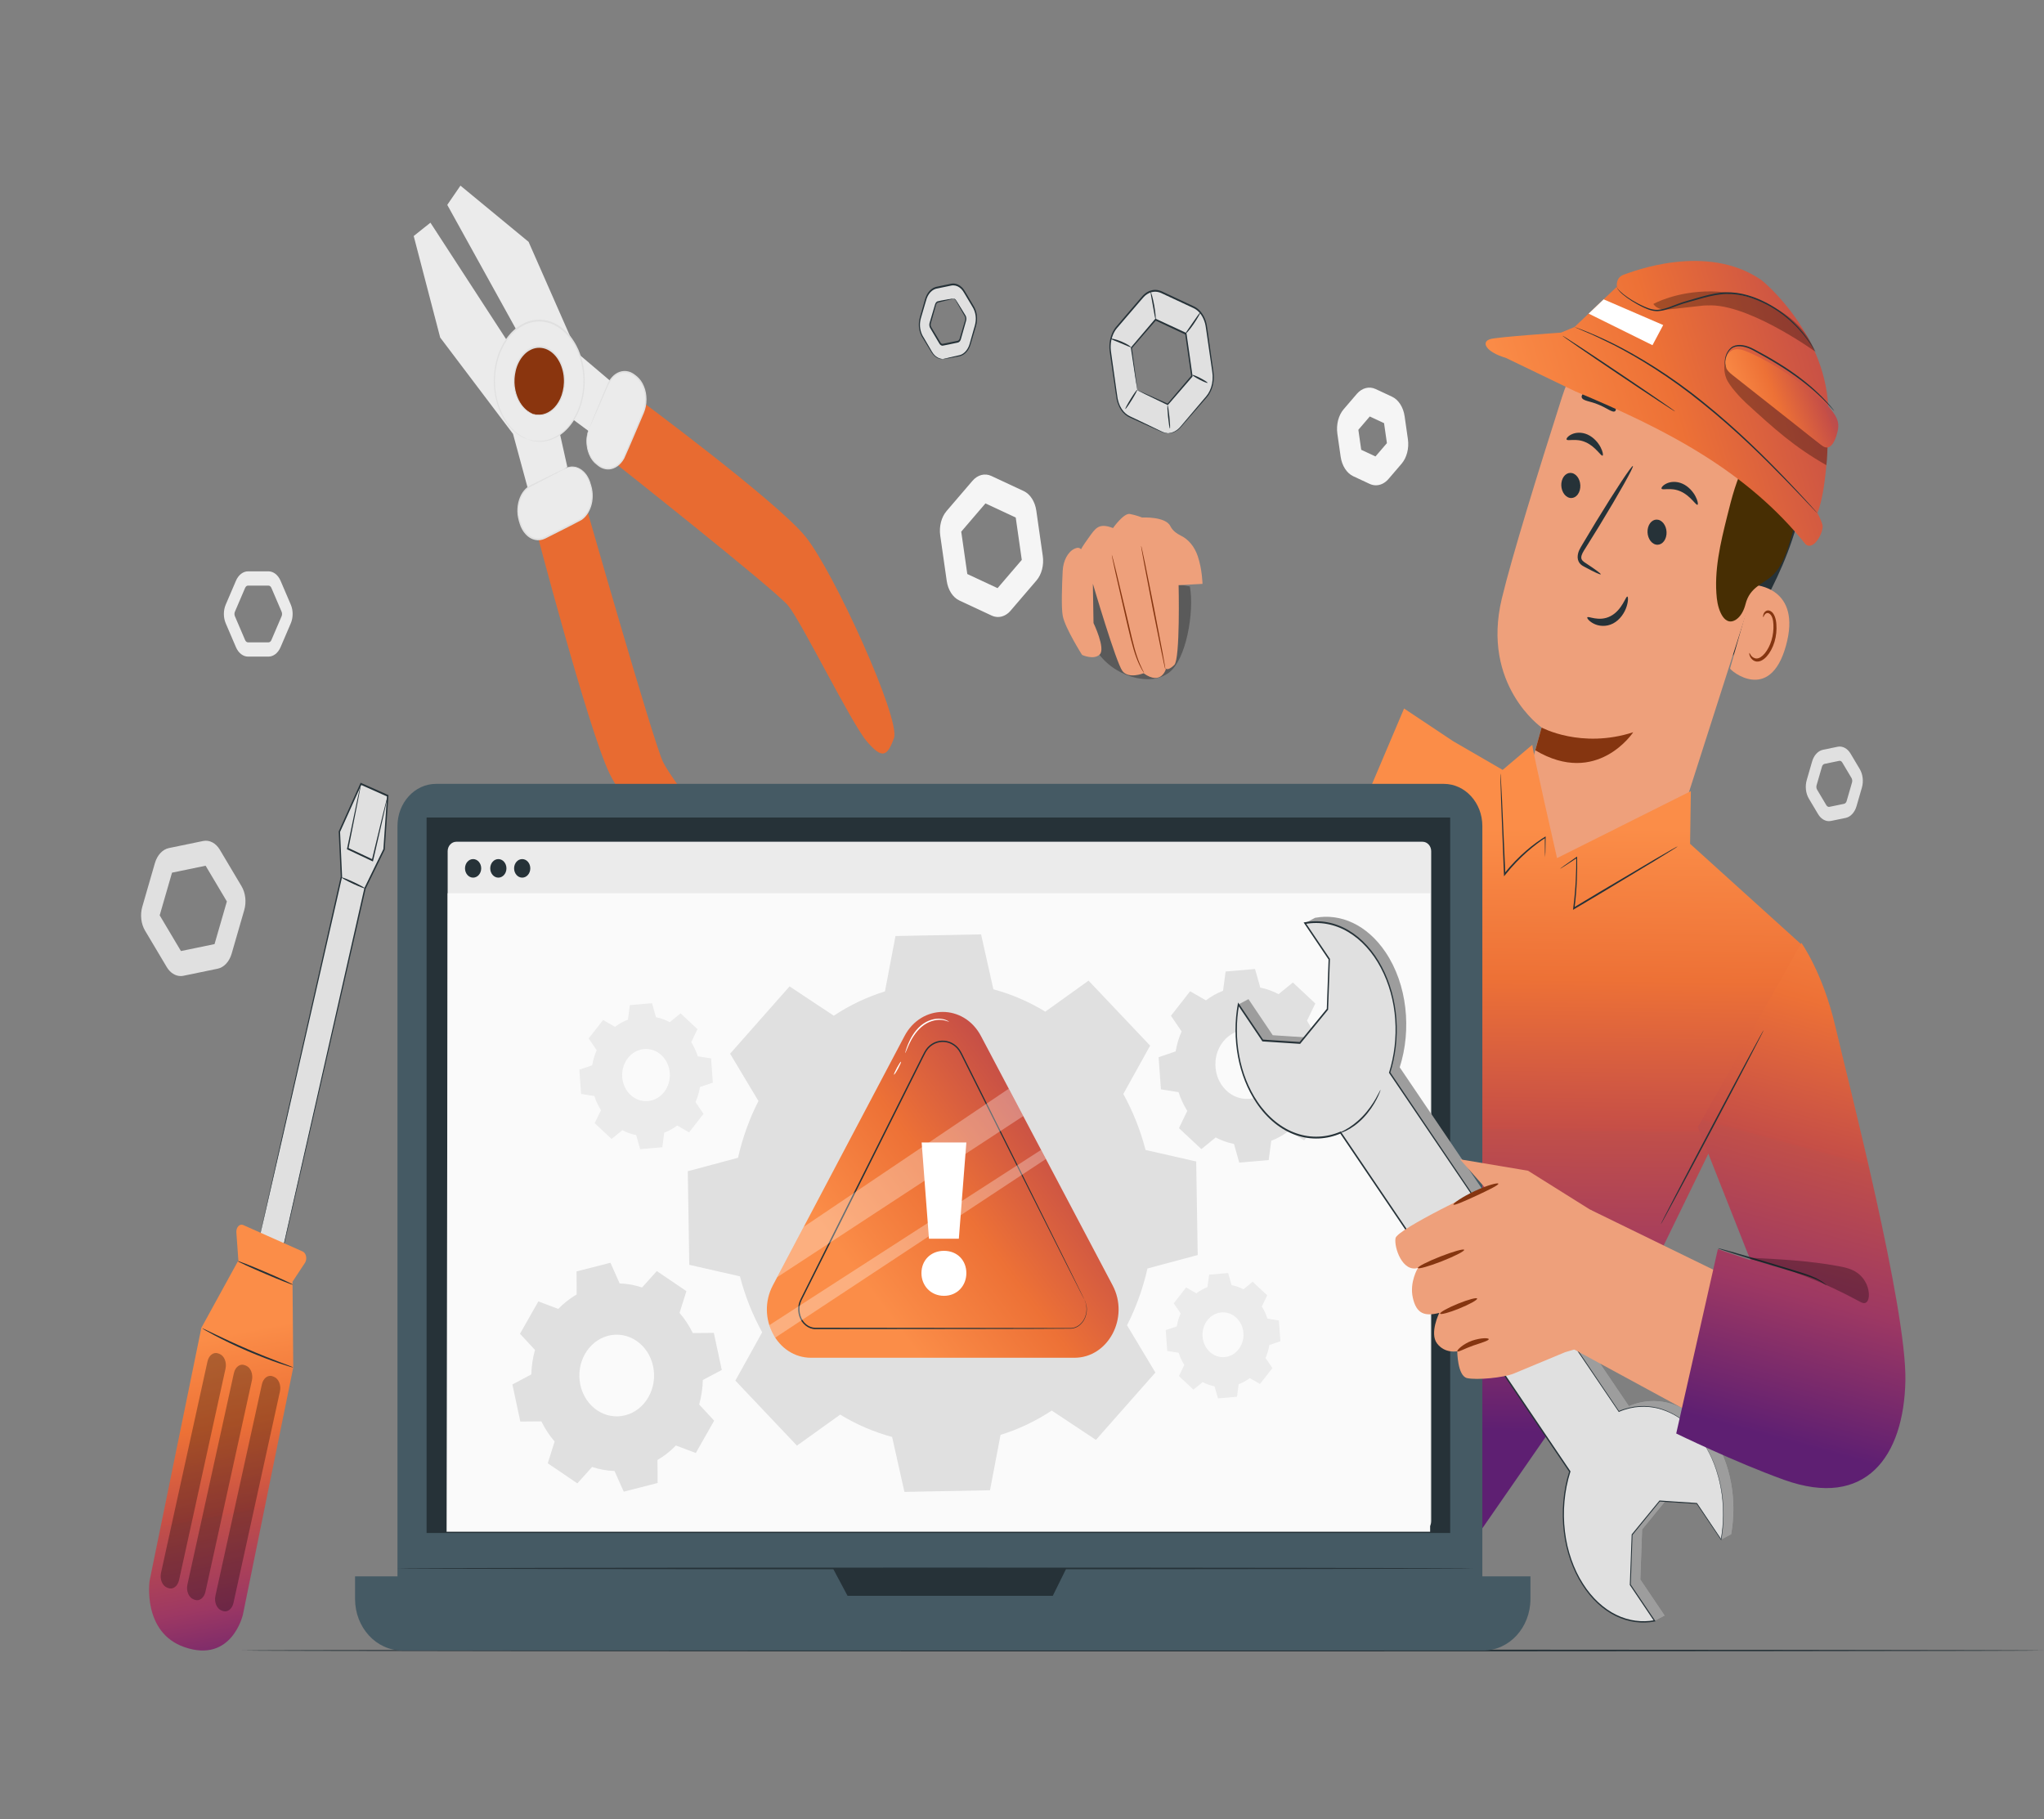 <svg width="510" height="454" viewBox="0 0 510 454" fill="none" xmlns="http://www.w3.org/2000/svg">
<rect x="0" y="0" width="510" height="454" fill="#808080" stroke="none"/>
<path d="M249.004 153.962C248.478 153.962 247.949 153.846 247.439 153.608L239.356 149.835C237.743 149.081 236.54 147.21 236.217 144.95L234.601 133.634C234.279 131.375 234.88 129.036 236.171 127.529L242.638 119.985C243.929 118.478 245.733 118.011 247.347 118.765L255.43 122.538C257.044 123.291 258.247 125.163 258.569 127.422L260.185 138.739C260.507 140.998 259.906 143.336 258.615 144.843L252.147 152.387C251.265 153.418 250.141 153.962 249.004 153.962ZM241.351 143.237L248.903 146.762L254.946 139.713L253.436 129.139L245.883 125.613L239.84 132.661L241.351 143.237Z" fill="#F5F5F5"/>
<path d="M343.299 121.097C342.774 121.097 342.245 120.982 341.735 120.743L337.644 118.834C336.03 118.08 334.827 116.208 334.505 113.949L333.687 108.222C333.365 105.964 333.965 103.626 335.257 102.119L338.532 98.299C339.823 96.793 341.627 96.326 343.24 97.08L347.331 98.99C348.945 99.743 350.148 101.615 350.47 103.875L351.288 109.602C351.609 111.861 351.008 114.199 349.719 115.705L346.444 119.525C345.561 120.553 344.437 121.097 343.299 121.097ZM339.638 112.235L343.2 113.897L346.049 110.574L345.336 105.588L341.775 103.925L338.926 107.248L339.638 112.235Z" fill="#F5F5F5"/>
<path d="M456.346 204.903C455.302 204.903 454.295 204.265 453.632 203.151L451.327 199.277C450.554 197.976 450.351 196.203 450.8 194.649L452.138 190.023C452.586 188.47 453.625 187.348 454.848 187.094L458.492 186.342C459.711 186.089 460.954 186.74 461.729 188.041L464.034 191.915C464.808 193.215 465.01 194.988 464.561 196.542L463.223 201.168C462.774 202.721 461.736 203.843 460.513 204.096L456.869 204.848C456.696 204.886 456.521 204.903 456.346 204.903ZM459.017 189.846C458.975 189.846 458.933 189.85 458.892 189.859L455.248 190.612C454.955 190.672 454.706 190.942 454.598 191.314L453.26 195.941C453.153 196.313 453.201 196.739 453.387 197.051L455.691 200.925C455.877 201.238 456.181 201.394 456.468 201.333L460.112 200.58C460.405 200.52 460.654 200.25 460.761 199.878L462.1 195.251C462.207 194.879 462.159 194.453 461.973 194.142V194.141L459.668 190.268C459.51 190 459.268 189.846 459.017 189.846Z" fill="#E0E0E0"/>
<path d="M45.086 243.557C43.744 243.557 42.45 242.738 41.597 241.304L36.181 232.203C35.187 230.531 34.927 228.253 35.504 226.257L38.647 215.386C39.225 213.389 40.559 211.949 42.13 211.624L50.69 209.855C52.264 209.53 53.856 210.367 54.851 212.039L60.267 221.141C61.262 222.812 61.522 225.09 60.945 227.086L57.801 237.958C57.224 239.955 55.889 241.396 54.317 241.722L45.757 243.49C45.534 243.534 45.31 243.557 45.086 243.557ZM39.843 228.403L45.147 237.316L53.529 235.585L56.607 224.94L51.303 216.026L42.921 217.758L39.843 228.403Z" fill="#E0E0E0"/>
<path d="M66.99 163.844H61.886C60.648 163.844 59.495 162.947 58.876 161.503L56.324 155.547C55.705 154.103 55.705 152.31 56.324 150.866L58.876 144.91C59.495 143.465 60.648 142.569 61.886 142.569H66.99C68.227 142.569 69.38 143.465 69.999 144.909L72.552 150.865C73.171 152.309 73.171 154.102 72.552 155.546L69.999 161.502C69.38 162.947 68.227 163.844 66.99 163.844ZM61.885 146.128C61.588 146.128 61.31 146.343 61.162 146.69L58.61 152.646C58.461 152.993 58.461 153.423 58.61 153.77L61.162 159.726C61.31 160.073 61.588 160.288 61.885 160.288H66.989C67.286 160.288 67.563 160.073 67.712 159.726L70.264 153.77C70.413 153.423 70.413 152.993 70.264 152.646L67.712 146.69C67.563 146.343 67.286 146.128 66.989 146.128H61.885Z" fill="#EBEBEB"/>
<path d="M154.061 96.567L144.109 88.129L131.887 60.345L114.888 46.322L111.598 51.123L113.327 54.249L118.69 63.946L139.996 102.472L148.684 108.912L154.061 96.567Z" fill="#EBEBEB"/>
<path d="M141.555 116.543L138.704 103.748L107.397 55.567L103.223 58.894L109.832 84.227L128.006 108.275L132.079 123.294L141.555 116.543Z" fill="#EBEBEB"/>
<path d="M158.509 98.951C158.509 98.951 193.863 125.089 200.984 133.913C208.106 142.737 224.746 179.473 223.056 184.165C221.366 188.857 220.074 189.461 216.238 184.948C212.402 180.435 200.009 155.225 196.677 151.152C193.345 147.079 151.936 114.35 151.936 114.35L158.509 98.951Z" fill="#E86B31"/>
<path d="M134.547 110.143C140.73 110.143 145.742 103.391 145.742 95.061C145.742 86.731 140.73 79.979 134.547 79.979C128.364 79.979 123.352 86.731 123.352 95.061C123.352 103.391 128.364 110.143 134.547 110.143Z" fill="#EBEBEB"/>
<path d="M131.729 109.661C131.738 109.582 132.691 110.021 134.463 110.04C135.346 110.069 136.432 109.88 137.633 109.411C138.831 108.933 140.145 108.103 141.379 106.783C142.602 105.464 143.771 103.673 144.539 101.403C145.293 99.146 145.751 96.462 145.523 93.675C145.44 92.283 145.179 90.878 144.768 89.527C144.583 88.838 144.308 88.197 144.053 87.536C143.748 86.913 143.457 86.269 143.086 85.694C141.681 83.313 139.627 81.53 137.319 80.691C134.998 79.908 132.56 80.118 130.471 81.275C129.939 81.534 129.452 81.905 128.961 82.249C128.499 82.659 128.027 83.039 127.616 83.519C126.769 84.43 126.033 85.487 125.457 86.648C124.25 88.933 123.68 91.578 123.523 94.045C123.374 96.531 123.747 98.863 124.34 100.817C124.94 102.78 125.787 104.366 126.661 105.57C127.541 106.768 128.421 107.645 129.203 108.2C130.758 109.344 131.749 109.585 131.729 109.661C131.727 109.669 131.667 109.651 131.551 109.61C131.416 109.559 131.247 109.495 131.037 109.416C130.809 109.336 130.531 109.22 130.217 109.03C129.899 108.855 129.526 108.664 129.139 108.357C128.339 107.82 127.434 106.953 126.525 105.751C125.623 104.544 124.744 102.941 124.116 100.943C123.496 98.955 123.099 96.57 123.239 94.017C123.387 91.486 123.963 88.765 125.196 86.405C125.786 85.207 126.54 84.115 127.41 83.174C127.832 82.679 128.317 82.284 128.793 81.862C129.298 81.505 129.8 81.121 130.347 80.852C132.498 79.654 135.015 79.433 137.406 80.24C139.786 81.104 141.904 82.949 143.349 85.406C143.73 85.999 144.03 86.663 144.341 87.306C144.604 87.987 144.885 88.649 145.075 89.36C145.494 90.752 145.758 92.2 145.84 93.633C146.064 96.503 145.584 99.256 144.799 101.564C143.999 103.885 142.79 105.708 141.53 107.038C140.26 108.371 138.912 109.195 137.688 109.657C136.46 110.111 135.357 110.274 134.463 110.218C134.015 110.233 133.621 110.155 133.279 110.099C132.935 110.059 132.651 109.978 132.422 109.899C132.21 109.831 132.039 109.775 131.903 109.731C131.786 109.693 131.727 109.668 131.729 109.661Z" fill="#E0E0E0"/>
<path d="M132.953 103.308C129.574 102.124 127.547 97.475 128.425 92.923C129.304 88.37 132.755 85.64 136.134 86.823C139.513 88.006 141.541 92.656 140.662 97.208C139.784 101.759 136.333 104.491 132.953 103.308Z" fill="#8A350E"/>
<path d="M132.956 103.306C132.964 103.249 133.505 103.483 134.5 103.482C135.477 103.477 136.98 103.117 138.373 101.625C139.055 100.883 139.707 99.878 140.134 98.607C140.553 97.343 140.807 95.843 140.677 94.288C140.63 93.51 140.483 92.726 140.254 91.973C140.032 91.214 139.716 90.486 139.313 89.835C138.529 88.507 137.383 87.513 136.095 87.045C134.8 86.608 133.44 86.725 132.274 87.369C131.686 87.673 131.147 88.102 130.679 88.62C130.206 89.128 129.795 89.716 129.473 90.364C128.797 91.638 128.476 93.115 128.385 94.493C128.3 95.883 128.505 97.188 128.834 98.283C129.511 100.501 130.693 101.8 131.545 102.445C132.414 103.101 132.971 103.25 132.956 103.306C132.956 103.306 132.389 103.224 131.48 102.605C130.591 101.995 129.343 100.699 128.609 98.411C128.253 97.281 128.024 95.923 128.101 94.467C128.183 93.024 128.509 91.471 129.211 90.123C129.547 89.439 129.977 88.815 130.473 88.276C130.963 87.729 131.53 87.272 132.149 86.949C133.377 86.264 134.815 86.136 136.181 86.597C137.54 87.09 138.75 88.146 139.574 89.549C139.997 90.237 140.327 91.008 140.558 91.808C140.797 92.604 140.947 93.43 140.992 94.248C141.118 95.887 140.842 97.457 140.392 98.771C139.933 100.092 139.242 101.128 138.523 101.883C137.055 103.399 135.497 103.713 134.499 103.661C133.482 103.606 132.956 103.306 132.956 103.306Z" fill="#E0E0E0"/>
<path d="M147.049 106.785L151.622 96.063C152.963 92.919 155.942 91.835 158.276 93.642L158.704 93.973C161.037 95.78 161.842 99.793 160.501 102.937L155.929 113.659C154.588 116.803 151.609 117.887 149.275 116.081L148.847 115.749C146.513 113.942 145.708 109.929 147.049 106.785Z" fill="#EBEBEB"/>
<path d="M147.044 106.788C147.094 106.811 146.65 107.61 146.496 109.292C146.432 110.125 146.486 111.174 146.79 112.29C146.953 112.84 147.174 113.403 147.474 113.94C147.783 114.466 148.167 114.96 148.626 115.37C149.094 115.763 149.607 116.187 150.171 116.435C150.741 116.691 151.369 116.809 152.013 116.748C153.299 116.634 154.641 115.729 155.498 114.148C157.014 110.736 158.621 106.834 160.347 102.826C161.181 100.873 161.162 98.403 160.369 96.568C159.994 95.637 159.437 94.874 158.8 94.327C158.146 93.766 157.488 93.285 156.77 93.113C155.347 92.723 153.897 93.264 152.896 94.356C151.861 95.421 151.401 97.046 150.794 98.325C149.662 100.917 148.739 103.03 148.079 104.541C147.766 105.24 147.516 105.798 147.326 106.219C147.152 106.6 147.055 106.796 147.044 106.788C147.034 106.78 147.111 106.568 147.267 106.171C147.442 105.739 147.674 105.166 147.964 104.449C148.6 102.921 149.491 100.784 150.583 98.16C150.863 97.497 151.154 96.803 151.457 96.081C151.766 95.344 152.184 94.63 152.718 94.055C153.773 92.884 155.311 92.289 156.832 92.693C157.597 92.869 158.316 93.389 158.977 93.953C159.658 94.533 160.258 95.35 160.663 96.345C161.516 98.307 161.542 100.961 160.645 103.055C158.911 107.082 157.323 110.92 155.753 114.399C154.831 116.081 153.395 117.028 152.032 117.131C151.349 117.187 150.684 117.052 150.086 116.773C149.477 116.49 148.974 116.06 148.491 115.641C148.012 115.202 147.615 114.675 147.3 114.117C146.993 113.549 146.77 112.956 146.61 112.379C146.311 111.209 146.277 110.123 146.364 109.271C146.45 108.411 146.651 107.79 146.783 107.378C146.944 106.981 147.034 106.78 147.044 106.788Z" fill="#E0E0E0"/>
<path d="M133.393 130.881C133.393 130.881 146.787 182.125 152.091 193.027C157.396 203.929 181.596 232.022 185.307 230.539C189.019 229.056 189.671 227.435 186.989 221.603C184.307 215.77 167.859 195.197 165.418 190.106C162.976 185.014 145.739 124.649 145.739 124.649L133.393 130.881Z" fill="#E86B31"/>
<path d="M140.997 116.91L132.401 121.246C129.88 122.517 128.601 126.301 129.545 129.696L129.718 130.319C130.661 133.715 133.47 135.437 135.991 134.166L144.587 129.831C147.108 128.559 148.386 124.776 147.443 121.38L147.27 120.758C146.326 117.362 143.518 115.64 140.997 116.91Z" fill="#EBEBEB"/>
<path d="M141 116.912C140.996 116.898 141.159 116.81 141.475 116.661C141.799 116.552 142.286 116.385 142.93 116.411C143.569 116.434 144.359 116.657 145.166 117.244C145.562 117.551 145.961 117.943 146.328 118.443C146.685 118.954 147.006 119.567 147.25 120.274C147.478 120.985 147.711 121.724 147.819 122.579C147.927 123.42 147.918 124.325 147.765 125.224C147.468 127.019 146.541 128.775 145.16 129.726C142.357 131.247 139.287 132.734 136.056 134.385C134.376 135.237 132.436 134.771 131.138 133.317C130.475 132.618 129.974 131.688 129.66 130.687C129.355 129.717 129.091 128.678 129.086 127.632C129.037 125.544 129.723 123.596 130.752 122.385C131.26 121.768 131.851 121.329 132.441 121.038C133.019 120.752 133.575 120.477 134.106 120.215C136.205 119.189 137.915 118.353 139.138 117.756C139.71 117.486 140.167 117.271 140.512 117.109C140.828 116.965 140.996 116.898 141 116.912C141.004 116.927 140.845 117.024 140.537 117.196C140.198 117.379 139.749 117.621 139.185 117.924C137.972 118.555 136.274 119.438 134.191 120.522C133.156 121.121 131.891 121.468 130.943 122.67C129.981 123.824 129.348 125.663 129.403 127.618C129.413 128.6 129.658 129.553 129.963 130.513C130.26 131.448 130.728 132.313 131.349 132.964C132.563 134.315 134.37 134.744 135.936 133.952C139.152 132.309 142.272 130.808 145.017 129.347C146.314 128.465 147.196 126.828 147.489 125.138C147.639 124.292 147.654 123.437 147.559 122.639C147.468 121.849 147.242 121.097 147.03 120.411C146.804 119.734 146.505 119.143 146.17 118.648C145.826 118.162 145.45 117.777 145.073 117.47C144.306 116.885 143.546 116.642 142.925 116.593C141.667 116.521 141.009 116.982 141 116.912Z" fill="#E0E0E0"/>
<path d="M509.837 411.855C509.837 411.983 409.206 412.086 285.1 412.086C160.951 412.086 60.342 411.982 60.342 411.855C60.342 411.728 160.951 411.624 285.1 411.624C409.206 411.624 509.837 411.727 509.837 411.855Z" fill="#263238"/>
<path d="M64.441 310.114C64.624 309.368 85.193 218.783 85.193 218.783L84.678 207.534L90.058 195.601L96.74 198.574L95.825 211.951L91.076 221.677L70.357 312.688L64.441 310.114Z" fill="#E0E0E0"/>
<path d="M64.441 310.112C64.441 310.112 64.58 310.162 64.838 310.268C65.105 310.38 65.484 310.538 65.981 310.746C66.988 311.173 68.461 311.798 70.376 312.609L70.299 312.663C73.645 297.883 81.385 263.7 90.916 221.608L90.923 221.577L90.936 221.55C92.44 218.468 94.05 215.168 95.683 211.822L95.656 211.927C95.948 207.66 96.257 203.133 96.569 198.55L96.687 198.791C96.513 198.713 96.324 198.629 96.134 198.545C94.073 197.628 92.029 196.718 90.005 195.818L90.205 195.718C88.376 199.772 86.579 203.758 84.823 207.649L84.848 207.517C85.022 211.353 85.193 215.106 85.359 218.766L85.361 218.807L85.352 218.845C79.34 245.162 74.134 267.955 70.426 284.183C68.562 292.298 67.075 298.768 66.051 303.225C65.537 305.443 65.14 307.157 64.868 308.332C64.733 308.906 64.63 309.345 64.556 309.656C64.485 309.955 64.441 310.112 64.441 310.112C64.441 310.112 64.467 309.967 64.53 309.674C64.597 309.368 64.692 308.934 64.816 308.368C65.076 307.198 65.456 305.494 65.947 303.288C66.948 298.833 68.401 292.367 70.222 284.257C73.901 267.979 79.068 245.115 85.034 218.716L85.027 218.795C84.859 215.136 84.686 211.382 84.509 207.546L84.506 207.475L84.534 207.414C86.288 203.521 88.084 199.534 89.911 195.479L89.982 195.321L90.111 195.379C92.135 196.279 94.18 197.189 96.241 198.106C96.43 198.19 96.619 198.274 96.793 198.351L96.923 198.409L96.911 198.592C96.597 203.176 96.287 207.702 95.995 211.969L95.991 212.027L95.967 212.075C94.333 215.419 92.721 218.718 91.216 221.799L91.237 221.741C81.611 263.793 73.794 297.945 70.414 312.711L70.395 312.791L70.337 312.765C68.418 311.908 66.941 311.249 65.931 310.798C65.444 310.577 65.072 310.408 64.81 310.29C64.562 310.175 64.441 310.112 64.441 310.112Z" fill="#263238"/>
<path d="M59.476 314.517L50.238 331.347L37.319 394.479C37.319 394.479 35.462 407.356 46.021 411.014C57.877 415.122 60.612 402.887 60.612 402.887L73.173 341.23L72.985 319.832L76.086 315.128C76.71 314.182 76.41 312.684 75.519 312.287L60.685 305.687C59.789 305.289 58.884 306.262 58.975 307.529L59.476 314.517Z" fill="url(#paint0_linear_801_11809)"/>
<path d="M73.085 320.571C73.056 320.693 69.947 319.473 66.141 317.845C62.334 316.218 59.272 314.8 59.301 314.677C59.329 314.555 62.438 315.776 66.246 317.403C70.051 319.031 73.114 320.449 73.085 320.571Z" fill="#263238"/>
<path d="M73.169 341.228C73.163 341.259 72.834 341.179 72.243 341.009C71.652 340.84 70.802 340.568 69.754 340.214C67.659 339.505 64.78 338.43 61.639 337.08C58.497 335.728 55.689 334.356 53.677 333.297C52.67 332.769 51.861 332.325 51.306 332.001C50.751 331.679 50.449 331.487 50.457 331.458C50.466 331.429 50.785 331.564 51.355 331.833C51.985 332.136 52.794 332.524 53.763 332.99C55.794 333.969 58.609 335.288 61.744 336.639C64.879 337.987 67.741 339.108 69.817 339.897C70.808 340.274 71.633 340.589 72.277 340.833C72.857 341.058 73.175 341.197 73.169 341.228Z" fill="#263238"/>
<g opacity="0.3">
<path d="M41.965 396.268L41.648 396.142C40.493 395.681 39.834 394.046 40.176 392.491L51.774 339.718C52.116 338.163 53.33 337.275 54.484 337.736L54.801 337.862C55.956 338.323 56.615 339.958 56.273 341.513L44.675 394.285C44.333 395.841 43.119 396.728 41.965 396.268Z" fill="black"/>
</g>
<g opacity="0.3">
<path d="M48.55 399.188L48.234 399.061C47.079 398.601 46.42 396.966 46.762 395.411L58.36 342.638C58.702 341.083 59.916 340.195 61.07 340.656L61.387 340.782C62.542 341.243 63.2 342.877 62.859 344.433L51.26 397.205C50.919 398.76 49.706 399.648 48.55 399.188Z" fill="black"/>
</g>
<g opacity="0.3">
<path d="M55.539 401.977L55.222 401.851C54.067 401.39 53.408 399.756 53.751 398.2L65.349 345.428C65.691 343.872 66.904 342.985 68.058 343.445L68.375 343.571C69.53 344.031 70.189 345.666 69.847 347.222L58.249 399.994C57.907 401.55 56.694 402.438 55.539 401.977Z" fill="black"/>
</g>
<path d="M91.017 221.65C90.986 221.771 89.67 221.267 88.077 220.525C86.484 219.782 85.218 219.083 85.249 218.962C85.28 218.841 86.596 219.345 88.189 220.087C89.782 220.83 91.048 221.529 91.017 221.65Z" fill="#263238"/>
<path d="M96.742 198.57C96.762 198.579 96.679 199.018 96.51 199.818C96.319 200.681 96.067 201.824 95.76 203.218C95.079 206.17 94.155 210.178 93.103 214.742L93.051 214.965L92.887 214.887C91.905 214.427 90.888 213.949 89.846 213.46C88.77 212.951 87.72 212.455 86.714 211.979L86.564 211.909L86.607 211.705C87.562 207.134 88.399 203.126 89.016 200.175C89.319 198.791 89.567 197.659 89.754 196.802C89.933 196.015 90.041 195.589 90.061 195.597C90.08 195.604 90.012 196.044 89.868 196.844C89.705 197.71 89.489 198.854 89.225 200.252C88.639 203.214 87.841 207.237 86.931 211.825L86.825 211.552C87.833 212.025 88.883 212.517 89.96 213.023C91.001 213.515 92.017 213.995 92.998 214.459L92.782 214.604C93.879 210.058 94.843 206.067 95.552 203.128C95.899 201.75 96.183 200.621 96.398 199.768C96.601 198.985 96.722 198.562 96.742 198.57Z" fill="#263238"/>
<path d="M291.447 108.107C290.921 108.107 290.392 107.991 289.882 107.753L281.799 103.979C280.187 103.226 278.983 101.356 278.66 99.097L277.045 87.778C276.722 85.519 277.324 83.18 278.616 81.674L285.082 74.131C286.373 72.626 288.178 72.158 289.791 72.91L297.873 76.684C299.487 77.437 300.691 79.309 301.013 81.569L302.628 92.884C302.951 95.146 302.348 97.484 301.057 98.989L294.591 106.531C293.709 107.562 292.584 108.107 291.447 108.107ZM283.793 97.38L291.346 100.905L297.388 93.856L295.878 83.282L288.326 79.756L282.283 86.805L283.793 97.38Z" fill="#E0E0E0"/>
<path d="M283.798 97.374C283.788 97.386 283.743 97.143 283.664 96.671C283.581 96.149 283.47 95.454 283.332 94.585C283.048 92.702 282.65 90.065 282.163 86.833C282.153 86.772 282.172 86.709 282.204 86.67C283.922 84.65 285.97 82.24 288.224 79.587C288.269 79.533 288.33 79.521 288.383 79.546C290.721 80.632 293.275 81.821 295.938 83.059C295.838 82.903 296.076 83.272 296.052 83.236L296.053 83.238L296.053 83.244L296.055 83.254L296.058 83.276L296.064 83.32L296.076 83.407L296.102 83.582L296.151 83.928L296.249 84.619C296.315 85.079 296.38 85.536 296.445 85.991C296.574 86.899 296.702 87.796 296.827 88.681C297.077 90.449 297.32 92.164 297.553 93.812C297.564 93.891 297.541 93.969 297.5 94.018C295.228 96.645 293.176 99.018 291.435 101.031C291.4 101.073 291.35 101.083 291.31 101.064C289.005 99.952 287.124 99.044 285.781 98.395C285.162 98.087 284.668 97.84 284.296 97.654C283.959 97.481 283.788 97.386 283.798 97.374C283.808 97.364 283.998 97.437 284.35 97.586C284.731 97.752 285.238 97.974 285.874 98.25C287.215 98.855 289.091 99.701 291.392 100.738L291.267 100.77C292.995 98.737 295.032 96.339 297.286 93.686L297.234 93.893C296.996 92.246 296.749 90.532 296.494 88.766C296.368 87.882 296.239 86.985 296.108 86.077C296.043 85.623 295.977 85.166 295.912 84.707L295.813 84.016L295.764 83.669L295.738 83.495L295.726 83.408L295.72 83.365L295.717 83.343L295.715 83.333L295.715 83.327L295.714 83.325C295.69 83.285 295.927 83.654 295.825 83.498C293.165 82.251 290.612 81.055 288.276 79.96L288.435 79.919C286.164 82.546 284.101 84.932 282.37 86.933L282.412 86.77C282.845 89.986 283.198 92.609 283.45 94.483C283.563 95.37 283.652 96.078 283.72 96.61C283.781 97.1 283.808 97.364 283.798 97.374Z" fill="#263238"/>
<path d="M291.451 108.104C291.45 108.08 291.738 108.095 292.268 107.961C292.791 107.824 293.579 107.507 294.379 106.651C295.947 104.803 298.184 102.162 300.942 98.908C301.628 98.123 302.163 97.018 302.42 95.746C302.544 95.109 302.599 94.434 302.572 93.751C302.541 93.075 302.407 92.375 302.311 91.656C301.896 88.79 301.454 85.73 300.989 82.51C300.873 81.695 300.777 80.901 300.509 80.167C300.256 79.431 299.89 78.755 299.436 78.194C298.983 77.631 298.44 77.191 297.848 76.907C297.234 76.621 296.614 76.332 295.987 76.04C294.735 75.457 293.46 74.863 292.167 74.26C291.52 73.959 290.868 73.654 290.213 73.348C289.554 73.012 288.919 72.781 288.23 72.786C287.553 72.792 286.879 72.987 286.272 73.37C285.653 73.735 285.159 74.336 284.639 74.953C283.603 76.16 282.583 77.348 281.58 78.516C280.58 79.684 279.596 80.831 278.634 81.954C277.719 83.071 277.186 84.663 277.128 86.247C277.084 87.044 277.21 87.81 277.324 88.604C277.435 89.389 277.544 90.164 277.652 90.928C277.867 92.455 278.076 93.938 278.278 95.372C278.484 96.799 278.663 98.207 278.871 99.505C279.126 100.777 279.664 101.884 280.349 102.665C280.689 103.059 281.064 103.378 281.452 103.617C281.839 103.85 282.254 104.021 282.642 104.212C283.424 104.584 284.162 104.934 284.853 105.263C286.226 105.92 287.412 106.488 288.391 106.957C289.366 107.407 290.102 107.841 290.633 107.962C291.164 108.095 291.452 108.081 291.451 108.104C291.451 108.104 291.164 108.16 290.622 108.054C290.074 107.959 289.326 107.549 288.347 107.126C287.363 106.679 286.17 106.136 284.79 105.508C284.096 105.189 283.356 104.851 282.571 104.49C282.179 104.303 281.773 104.144 281.357 103.902C280.947 103.655 280.552 103.325 280.191 102.915C279.467 102.102 278.892 100.942 278.616 99.598C278.391 98.251 278.213 96.88 277.998 95.444C277.791 94.011 277.577 92.53 277.356 91.004C277.246 90.241 277.134 89.467 277.021 88.682C276.908 87.911 276.768 87.076 276.814 86.225C276.87 84.533 277.435 82.827 278.414 81.627C279.377 80.499 280.36 79.346 281.362 78.173C282.363 77.003 283.383 75.813 284.417 74.604C284.68 74.303 284.925 73.999 285.211 73.696C285.496 73.406 285.804 73.155 286.13 72.95C286.781 72.539 287.505 72.328 288.232 72.323C288.956 72.31 289.69 72.584 290.327 72.912C290.982 73.218 291.634 73.523 292.28 73.825C293.573 74.43 294.847 75.026 296.099 75.612C296.725 75.905 297.346 76.197 297.961 76.485C298.594 76.791 299.176 77.265 299.66 77.869C300.144 78.471 300.535 79.196 300.804 79.985C301.089 80.77 301.191 81.637 301.302 82.429C301.756 85.651 302.188 88.715 302.593 91.584C302.685 92.3 302.818 92.998 302.849 93.731C302.874 94.455 302.813 95.169 302.678 95.841C302.401 97.183 301.826 98.344 301.103 99.157C298.313 102.367 296.05 104.971 294.464 106.795C293.627 107.652 292.816 107.945 292.282 108.055C291.738 108.159 291.451 108.104 291.451 108.104Z" fill="#263238"/>
<path d="M235.187 89.592C234.142 89.592 233.135 88.955 232.472 87.84L230.167 83.966C229.392 82.665 229.191 80.892 229.64 79.338L230.977 74.712C231.427 73.158 232.466 72.037 233.689 71.784L237.331 71.032C238.555 70.781 239.795 71.43 240.569 72.731L242.874 76.605C243.648 77.905 243.85 79.678 243.401 81.232L242.063 85.859C241.614 87.413 240.576 88.534 239.352 88.787L235.709 89.54C235.536 89.575 235.361 89.592 235.187 89.592ZM237.858 74.535C237.816 74.535 237.774 74.539 237.732 74.548L234.09 75.301C233.796 75.361 233.547 75.631 233.438 76.004L232.102 80.63C231.993 81.003 232.042 81.429 232.228 81.741L234.533 85.614C234.719 85.927 235.017 86.083 235.311 86.023L238.953 85.27C239.247 85.21 239.497 84.94 239.604 84.568L240.942 79.941C241.05 79.569 241.001 79.143 240.816 78.831L238.511 74.957C238.35 74.688 238.108 74.535 237.858 74.535Z" fill="#E0E0E0"/>
<path d="M237.854 74.534C237.853 74.523 237.953 74.487 238.138 74.552C238.229 74.587 238.341 74.651 238.449 74.774C238.56 74.903 238.647 75.067 238.763 75.243C239.244 76.022 239.876 77.043 240.638 78.277C240.738 78.442 240.839 78.61 240.943 78.78C241.053 78.984 241.118 79.237 241.125 79.5C241.139 79.766 241.057 80.038 240.997 80.242C240.935 80.463 240.871 80.688 240.807 80.917C240.546 81.837 240.269 82.814 239.979 83.84C239.905 84.097 239.831 84.357 239.756 84.621C239.674 84.929 239.494 85.21 239.264 85.362C239.016 85.522 238.795 85.509 238.585 85.57C238.369 85.615 238.151 85.661 237.932 85.707C237.04 85.887 236.168 86.093 235.181 86.264C234.896 86.265 234.616 86.097 234.43 85.811C234.282 85.563 234.134 85.317 233.989 85.073C233.701 84.589 233.419 84.112 233.141 83.643C232.864 83.175 232.592 82.714 232.324 82.262L232.126 81.925C232.055 81.814 231.98 81.653 231.94 81.499C231.854 81.184 231.864 80.824 231.956 80.529C232.257 79.508 232.544 78.536 232.814 77.62C232.948 77.166 233.079 76.727 233.205 76.303C233.272 76.1 233.313 75.878 233.428 75.661C233.537 75.456 233.689 75.304 233.853 75.217C235.123 74.904 236.083 74.783 236.78 74.65C237.466 74.536 237.852 74.488 237.854 74.534C237.853 74.552 237.763 74.567 237.584 74.624C237.365 74.681 237.107 74.749 236.801 74.829C236.135 75.007 235.1 75.207 233.945 75.52C233.824 75.589 233.713 75.706 233.635 75.859C233.56 75.999 233.517 76.218 233.453 76.433C233.332 76.859 233.208 77.302 233.08 77.759C232.819 78.68 232.542 79.657 232.251 80.684C232.187 80.899 232.184 81.134 232.244 81.349C232.292 81.55 232.449 81.749 232.581 81.985C232.85 82.434 233.125 82.893 233.404 83.359C233.684 83.826 233.967 84.301 234.256 84.784C234.399 85.023 234.542 85.262 234.686 85.503C234.808 85.691 234.995 85.801 235.182 85.801C236.106 85.615 237.009 85.433 237.881 85.258C238.101 85.214 238.32 85.169 238.536 85.126C238.752 85.072 238.981 85.065 239.119 84.965C239.275 84.862 239.395 84.684 239.456 84.462C239.533 84.2 239.609 83.94 239.684 83.684C239.985 82.664 240.273 81.691 240.543 80.776C240.61 80.549 240.677 80.325 240.742 80.106C240.813 79.873 240.867 79.704 240.862 79.508C240.859 79.317 240.815 79.129 240.737 78.977C240.639 78.808 240.543 78.642 240.45 78.48C239.722 77.208 239.119 76.155 238.66 75.353C238.303 74.506 237.837 74.576 237.854 74.534Z" fill="#263238"/>
<path d="M235.183 89.59C235.183 89.574 235.336 89.543 235.623 89.498C235.946 89.423 236.364 89.324 236.883 89.202C237.445 89.075 238.113 88.924 238.881 88.749C239.274 88.659 239.683 88.596 240.082 88.357C240.484 88.137 240.872 87.788 241.208 87.326C241.543 86.859 241.814 86.285 241.989 85.606C242.183 84.922 242.385 84.212 242.593 83.478C242.953 81.99 243.691 80.471 243.424 78.77C243.315 77.929 243.027 77.148 242.576 76.461C242.144 75.739 241.705 75.002 241.257 74.252C241.033 73.877 240.806 73.498 240.579 73.117C240.354 72.724 240.127 72.392 239.841 72.105C239.281 71.536 238.572 71.208 237.851 71.21C237.496 71.201 237.13 71.313 236.755 71.382C236.385 71.458 236.017 71.534 235.652 71.608C234.926 71.76 234.21 71.91 233.507 72.057C232.843 72.255 232.236 72.724 231.791 73.372C231.567 73.695 231.381 74.058 231.238 74.444C231.102 74.824 230.989 75.265 230.866 75.671C230.625 76.494 230.391 77.297 230.162 78.078C229.948 78.868 229.666 79.602 229.584 80.341C229.395 81.858 229.827 83.271 230.485 84.244C231.096 85.291 231.651 86.241 232.143 87.085C232.392 87.5 232.599 87.91 232.837 88.214C233.073 88.524 233.32 88.766 233.558 88.945C234.53 89.648 235.196 89.522 235.183 89.59C235.183 89.598 235.144 89.604 235.068 89.609C234.993 89.616 234.88 89.613 234.733 89.596C234.441 89.559 234 89.455 233.494 89.103C233.242 88.93 232.978 88.689 232.724 88.373C232.463 88.058 232.247 87.649 231.993 87.246C231.489 86.416 230.921 85.479 230.295 84.448C229.61 83.476 229.103 81.918 229.301 80.281C229.391 79.452 229.674 78.714 229.88 77.93C230.103 77.146 230.334 76.341 230.57 75.515C230.694 75.1 230.794 74.69 230.948 74.251C231.102 73.825 231.306 73.425 231.55 73.069C232.038 72.354 232.703 71.833 233.435 71.613C234.16 71.44 234.866 71.308 235.6 71.151C235.966 71.076 236.333 70.999 236.704 70.923C237.069 70.856 237.446 70.738 237.852 70.745C238.648 70.743 239.429 71.105 240.047 71.734C240.356 72.04 240.627 72.445 240.845 72.828C241.072 73.211 241.297 73.591 241.52 73.967C241.966 74.719 242.404 75.459 242.833 76.183C243.294 76.886 243.629 77.787 243.737 78.695C243.855 79.607 243.768 80.539 243.526 81.346C243.297 82.125 243.075 82.882 242.86 83.615C242.645 84.346 242.437 85.052 242.237 85.733C242.049 86.433 241.745 87.067 241.382 87.552C240.657 88.556 239.685 88.918 238.911 89.002C238.139 89.146 237.469 89.271 236.905 89.376C236.353 89.472 235.927 89.558 235.633 89.587C235.336 89.606 235.183 89.606 235.183 89.59Z" fill="#263238"/>
<path d="M299.496 77.977C299.564 78.058 298.829 79.393 297.796 80.909C296.762 82.427 295.779 83.459 295.718 83.363C295.655 83.266 296.521 82.096 297.544 80.594C298.567 79.093 299.421 77.889 299.496 77.977Z" fill="#263238"/>
<path d="M287.114 72.866C287.202 72.825 287.656 74.31 287.998 76.23C288.342 78.15 288.439 79.75 288.347 79.767C288.251 79.786 288.004 78.234 287.663 76.338C287.326 74.441 287.022 72.908 287.114 72.866Z" fill="#263238"/>
<path d="M282.195 86.626C282.157 86.748 281.044 86.22 279.658 85.646C278.272 85.065 277.133 84.652 277.153 84.523C277.17 84.402 278.355 84.615 279.76 85.204C281.164 85.786 282.232 86.512 282.195 86.626Z" fill="#263238"/>
<path d="M280.781 102.05C280.709 101.968 281.313 100.831 282.131 99.512C282.95 98.192 283.672 97.189 283.745 97.27C283.818 97.352 283.214 98.489 282.395 99.809C281.577 101.128 280.854 102.133 280.781 102.05Z" fill="#263238"/>
<path d="M291.906 106.923C291.813 106.942 291.605 105.658 291.442 104.055C291.279 102.45 291.223 101.139 291.318 101.123C291.412 101.108 291.62 102.393 291.782 103.992C291.945 105.591 292 106.903 291.906 106.923Z" fill="#263238"/>
<path d="M301.298 95.526C301.264 95.645 300.391 95.304 299.35 94.766C298.309 94.227 297.492 93.692 297.526 93.573C297.561 93.454 298.432 93.793 299.474 94.333C300.516 94.872 301.332 95.406 301.298 95.526Z" fill="#263238"/>
<path d="M432.354 163.72C436.828 156.468 441.296 149.14 444.777 140.959C448.259 132.778 450.738 123.632 450.902 114.205C450.926 112.775 450.469 102.852 449.449 102.456C448.721 102.173 448.22 110.932 447.623 111.562C441.924 117.573 438.219 126.494 436.089 135.813C433.958 145.131 432.95 154.002 432.354 163.72Z" fill="#263238"/>
<path d="M374.139 218.88C375.921 212.667 384.691 181.563 384.656 181.545C384.656 181.545 369.532 170.939 374.724 149.349C377.232 138.92 383.694 118.009 389.706 99.177C396.167 78.936 413.085 68.783 428.58 75.832L430.12 76.531C446.397 85.392 449.905 108.965 442.88 130.64L410.554 231.58L382.21 219.777L374.139 218.88Z" fill="#EEA07B"/>
<path d="M384.652 181.543C384.652 181.543 394.513 186.915 407.506 182.72C407.506 182.72 398.514 196.405 383.074 187.225L384.652 181.543Z" fill="#853510"/>
<path d="M389.703 119.939C389.253 121.541 389.89 123.375 391.124 124.038C392.355 124.698 393.718 123.94 394.167 122.338C394.616 120.736 393.981 118.902 392.749 118.24C391.516 117.576 390.152 118.338 389.703 119.939Z" fill="#263238"/>
<path d="M390.882 109.651C391.064 110.18 393.222 109.244 395.672 110.368C398.132 111.444 399.506 113.962 399.873 113.679C400.048 113.56 399.942 112.705 399.351 111.58C398.771 110.464 397.642 109.121 396.111 108.434C394.58 107.751 393.106 107.924 392.173 108.363C391.224 108.801 390.788 109.408 390.882 109.651Z" fill="#263238"/>
<path d="M411.218 131.596C410.769 133.198 411.406 135.032 412.639 135.694C413.87 136.354 415.233 135.597 415.683 133.994C416.132 132.392 415.495 130.558 414.264 129.896C413.031 129.233 411.667 129.995 411.218 131.596Z" fill="#263238"/>
<path d="M414.571 121.917C414.753 122.446 416.914 121.512 419.362 122.635C421.821 123.711 423.195 126.23 423.563 125.946C423.738 125.826 423.635 124.974 423.041 123.848C422.462 122.731 421.332 121.388 419.803 120.702C418.272 120.019 416.797 120.191 415.864 120.631C414.916 121.067 414.478 121.675 414.571 121.917Z" fill="#263238"/>
<path d="M399.406 143.304C399.465 143.122 398.029 142.073 395.666 140.524C395.061 140.152 394.51 139.715 394.549 139.091C394.554 138.415 395.044 137.624 395.594 136.78C396.695 135.005 397.847 133.147 399.057 131.198C403.921 123.222 407.668 116.547 407.428 116.286C407.188 116.024 403.05 122.278 398.186 130.255C397.001 132.23 395.871 134.111 394.791 135.912C394.315 136.763 393.634 137.665 393.637 139.075C393.647 139.782 393.993 140.449 394.357 140.777C394.717 141.125 395.067 141.295 395.371 141.46C397.812 142.77 399.35 143.487 399.406 143.304Z" fill="#263238"/>
<path d="M406.053 148.87C405.662 148.658 404.758 152.242 401.841 153.75C398.927 155.269 396.19 153.576 396.043 154.068C395.95 154.276 396.501 155.051 397.688 155.641C398.849 156.23 400.693 156.502 402.477 155.579C404.258 154.649 405.378 152.839 405.838 151.409C406.315 149.956 406.241 148.933 406.053 148.87Z" fill="#263238"/>
<path d="M418.062 108.572C418.079 109.58 420.634 110.269 423.395 112.045C426.182 113.746 428.218 115.936 428.802 115.305C429.068 114.997 428.876 113.967 428.155 112.671C427.443 111.38 426.166 109.879 424.504 108.834C422.841 107.794 421.167 107.444 419.974 107.541C418.774 107.635 418.064 108.099 418.062 108.572Z" fill="#263238"/>
<path d="M394.647 99.132C394.89 100.079 396.775 100.068 398.815 100.956C400.878 101.747 402.441 103.166 403.033 102.562C403.302 102.26 403.22 101.385 402.646 100.333C402.083 99.288 400.989 98.146 399.579 97.568C398.168 96.993 396.787 97.123 395.888 97.57C394.977 98.014 394.548 98.68 394.647 99.132Z" fill="#263238"/>
<path d="M437.586 145.968C437.898 145.933 449.648 146.587 445.615 161.128C441.581 175.668 431.577 167.214 431.675 166.787C431.771 166.361 437.586 145.968 437.586 145.968Z" fill="#EEA07B"/>
<path d="M436.499 162.939C436.56 162.916 436.638 163.211 436.901 163.567C437.158 163.913 437.655 164.314 438.296 164.313C439.593 164.323 441.229 162.368 442.009 159.774C442.403 158.464 442.547 157.1 442.488 155.882C442.454 154.653 442.15 153.652 441.613 153.225C441.091 152.76 440.556 153.018 440.31 153.361C440.053 153.695 440.041 154.02 439.977 154.016C439.937 154.037 439.813 153.656 440.067 153.099C440.192 152.832 440.413 152.554 440.744 152.402C441.082 152.248 441.503 152.296 441.886 152.556C442.697 153.052 443.16 154.461 443.225 155.798C443.335 157.164 443.196 158.709 442.753 160.179C441.871 163.075 439.998 165.255 438.269 165.078C437.436 164.962 436.888 164.335 436.655 163.827C436.421 163.3 436.454 162.946 436.499 162.939Z" fill="#853510"/>
<path d="M403.505 78.767C402.132 76.573 409.521 71.678 414.544 71.275C422.136 70.666 432.703 73.337 438.016 78.697C444.413 85.15 449.006 93.043 450.103 103.708C451.199 114.373 449.633 125.328 446.562 135.267C445.625 138.3 444.478 141.374 442.524 143.337C440.109 145.764 436.652 146.293 435.519 150.778C435.105 152.417 434.298 153.871 433.142 154.624C430.37 156.428 428.717 152.533 428.367 149.303C427.619 142.404 429.286 135.492 430.931 128.881C432.1 124.183 433.305 119.389 435.537 115.45C436.751 113.307 438.247 111.462 439.371 109.23C440.496 107 441.233 104.19 440.67 101.602C440.578 101.181 440.391 100.613 440.135 99.959C438.114 94.787 434.156 91.506 429.818 91.351C422.938 91.106 411.365 90.07 409.452 85.905C406.7 79.91 406.511 76.832 406.511 76.832L403.505 78.767Z" fill="#472E03"/>
<path d="M439.41 69.825C440.101 70.298 456.322 83.799 456.215 103.486C456.108 123.174 453.434 127.995 453.434 127.995C453.434 127.995 454.24 129.303 454.727 130.973C455.163 132.47 452.674 137.536 450.539 135.845C435.975 117.642 415.906 107.188 393.012 97.638L375.741 89.31C370.69 87.82 369.429 85.293 371.896 84.6C373.788 84.07 389.473 83.001 389.473 83.001L392.861 81.596L403.44 71.536C403.44 71.536 403.031 69.265 405.178 68.526C407.326 67.787 425.75 60.486 439.41 69.825Z" fill="url(#paint1_linear_801_11809)"/>
<path d="M392.861 81.598C392.861 81.598 393.091 81.722 393.536 81.918C394.067 82.147 394.711 82.424 395.487 82.758C397.191 83.44 399.618 84.595 402.598 86.076C408.529 89.128 416.576 93.967 424.878 100.728C433.215 107.416 440.298 114.452 445.354 119.636C447.888 122.222 449.907 124.372 451.309 125.846C451.952 126.52 452.485 127.08 452.925 127.541C453.297 127.924 453.502 128.11 453.502 128.11C453.502 128.11 453.323 127.881 452.964 127.476C452.533 126.998 452.012 126.419 451.384 125.721C450.004 124.209 448.006 122.023 445.487 119.405C440.462 114.158 433.388 107.074 425.036 100.374C416.718 93.599 408.635 88.789 402.674 85.802C396.692 82.858 392.861 81.598 392.861 81.598Z" fill="#263238"/>
<g opacity="0.3">
<path d="M452.817 87.671C452.817 87.671 434.917 74.761 425.027 76.327C425.412 76.256 425.798 76.185 426.182 76.115C423.105 76.46 420.027 76.805 416.95 77.151C415.391 77.326 413.6 77.388 412.527 75.854C412.527 75.854 418.133 72.655 426.985 72.716C435.836 72.776 448.824 77.055 452.817 87.671Z" fill="black"/>
</g>
<path d="M453.053 87.93C453.053 87.93 452.651 87.047 451.738 85.644C450.829 84.244 449.417 82.296 447.395 80.357C445.39 78.4 442.775 76.463 439.673 75.028C436.589 73.594 432.969 72.567 429.176 73.064C427.286 73.28 425.475 73.781 423.735 74.271C422.002 74.803 420.318 75.197 418.732 75.791C417.157 76.386 415.684 77.043 414.251 77.228C412.814 77.5 411.505 77.034 410.335 76.527C405.655 74.455 403.126 71.833 403.438 71.532C403.441 71.516 403.425 71.827 403.684 72.2C403.937 72.556 404.356 73.028 404.948 73.512C406.127 74.491 407.92 75.725 410.268 76.806C411.426 77.334 412.808 77.836 414.278 77.572C415.746 77.395 417.242 76.74 418.808 76.16C420.37 75.586 422.068 75.195 423.798 74.67C425.535 74.186 427.336 73.69 429.203 73.478C432.944 72.988 436.513 73.987 439.582 75.39C442.662 76.793 445.264 78.686 447.269 80.597C449.291 82.489 450.716 84.391 451.648 85.752C452.114 86.435 452.46 86.984 452.686 87.368C452.919 87.745 453.053 87.93 453.053 87.93Z" fill="#263238"/>
<g opacity="0.3">
<path d="M455.98 111.621C452.59 110.016 450.315 107.635 447.195 105.079C443.871 102.356 440.523 99.868 437.299 96.934C434.852 94.708 431.886 92.355 430.798 88.916C430.058 90.697 430.041 92.612 430.734 94.426C431.427 96.239 434.37 99.379 435.622 100.527C442.758 107.061 447.717 111.527 455.693 116.074C455.911 114.905 455.98 111.621 455.98 111.621Z" fill="black"/>
</g>
<path d="M456.159 101.303C457.991 103.558 459.095 105.017 458.528 107.516C458.055 109.596 457.104 111.968 455.509 111.631C455.022 111.529 454.585 111.187 454.159 110.852C446.881 105.109 439.604 99.367 432.326 93.624C431.588 93.042 430.794 92.373 430.513 91.285C430.08 89.61 431.165 87.781 432.434 87.316C433.703 86.85 435.047 87.358 436.299 87.903C443.416 91.004 449.907 95.772 456.159 101.303Z" fill="url(#paint2_linear_801_11809)"/>
<path d="M430.755 91.916C430.8 91.898 430.434 91.378 430.476 90.246C430.51 89.181 431.064 87.435 432.456 86.704C433.857 86.064 435.714 86.493 437.533 87.482C439.382 88.48 441.408 89.615 443.499 90.902C447.691 93.457 451.313 96.255 453.778 98.588C455.021 99.734 455.98 100.749 456.642 101.453C456.912 101.746 457.16 102.017 457.397 102.274C457.572 102.458 457.668 102.551 457.675 102.54C457.682 102.53 457.6 102.417 457.438 102.211C457.212 101.934 456.975 101.643 456.718 101.328C456.078 100.585 455.135 99.53 453.903 98.347C451.458 95.942 447.832 93.087 443.625 90.524C441.527 89.232 439.496 88.107 437.634 87.125C435.776 86.144 433.868 85.711 432.377 86.43C430.89 87.259 430.356 89.121 430.354 90.24C430.347 90.825 430.459 91.264 430.558 91.536C430.673 91.8 430.749 91.922 430.755 91.916Z" fill="#263238"/>
<path d="M400.123 74.696L414.987 81.11L412.311 86.136L396.381 78.254L400.123 74.696Z" fill="white"/>
<path d="M417.946 102.663C417.984 102.561 411.727 98.25 403.972 93.037C396.215 87.822 389.897 83.679 389.86 83.781C389.821 83.884 396.078 88.193 403.835 93.409C411.59 98.622 417.909 102.766 417.946 102.663Z" fill="#263238"/>
<path d="M421.694 210.56L421.889 197.415L388.498 214.125C388.498 214.125 382.327 187.121 382.327 185.846L374.928 192.112L362.629 184.988L350.331 176.799L325.454 235.456L299.359 339.12L360.855 394.366L406.444 328.545L434.16 271.65L449.399 235.611L421.694 210.56Z" fill="url(#paint3_linear_801_11809)"/>
<path d="M385.529 213.935C385.51 213.935 385.493 213.475 385.478 212.621C385.469 211.7 385.458 210.465 385.444 208.934L385.594 209.063C383.039 210.733 379.197 213.74 375.539 218.339L375.272 218.675L375.252 218.184C375.227 217.598 375.201 216.975 375.175 216.345C374.907 209.898 374.684 204.06 374.539 199.833C374.476 197.77 374.424 196.075 374.386 194.826C374.376 194.277 374.368 193.827 374.362 193.464C374.36 193.151 374.365 192.988 374.376 192.987C374.388 192.986 374.407 193.149 374.43 193.458C374.454 193.821 374.483 194.269 374.519 194.816C374.584 196.064 374.673 197.755 374.781 199.814C374.988 204.037 375.249 209.871 375.517 216.319C375.543 216.948 375.569 217.573 375.593 218.157L375.305 218C379.001 213.37 382.903 210.393 385.502 208.806L385.657 208.712L385.653 208.935C385.626 210.466 385.605 211.701 385.59 212.621C385.57 213.476 385.549 213.935 385.529 213.935Z" fill="#263238"/>
<path d="M418.61 211.194C418.615 211.208 418.484 211.304 418.23 211.472C417.942 211.656 417.571 211.894 417.112 212.187C416.096 212.813 414.692 213.68 412.974 214.739C409.432 216.873 404.604 219.783 399.269 222.997C396.984 224.357 394.792 225.661 392.758 226.871L392.48 227.037L392.532 226.635C393.185 221.625 393.318 217.206 393.292 213.977L393.447 214.102C392.154 214.949 391.117 215.627 390.365 216.12C390.029 216.331 389.757 216.502 389.539 216.638C389.351 216.751 389.251 216.804 389.246 216.792C389.242 216.78 389.333 216.703 389.513 216.566C389.724 216.413 389.987 216.22 390.313 215.981C391.055 215.459 392.077 214.741 393.351 213.845L393.5 213.74L393.506 213.971C393.581 217.212 393.487 221.66 392.851 226.709L392.626 226.472C394.657 225.254 396.847 223.942 399.129 222.573C404.48 219.406 409.323 216.541 412.875 214.438C414.612 213.434 416.03 212.614 417.057 212.021C417.527 211.76 417.906 211.549 418.201 211.385C418.464 211.246 418.605 211.179 418.61 211.194Z" fill="#263238"/>
<path d="M360.247 407.008H108.792C103.481 407.008 99.176 402.301 99.176 396.493V206.116C99.176 200.308 103.481 195.601 108.792 195.601H360.246C365.557 195.601 369.862 200.308 369.862 206.116V396.494C369.863 402.301 365.558 407.008 360.247 407.008Z" fill="#455A64"/>
<path d="M370.112 411.852H100.341C93.853 411.852 88.592 406.1 88.592 399.005V393.354H381.861V399.005C381.861 406.1 376.601 411.852 370.112 411.852Z" fill="#455A64"/>
<path d="M361.838 204.001H106.439V382.533H361.838V204.001Z" fill="#263238"/>
<path d="M207.832 391.372L211.471 398.208H262.68L266.059 391.372H207.832Z" fill="#263238"/>
<path d="M354.937 381.961H113.856C112.662 381.961 111.695 380.902 111.695 379.598V212.407C111.695 211.102 112.662 210.044 113.856 210.044H354.938C356.131 210.044 357.098 211.101 357.098 212.407V379.598C357.098 380.902 356.13 381.961 354.937 381.961Z" fill="#EBEBEB"/>
<path d="M356.835 382.211H111.432L111.694 222.891H356.835V382.211Z" fill="#FAFAFA"/>
<path d="M132.315 216.684C132.315 217.963 131.41 218.999 130.294 218.999C129.178 218.999 128.273 217.963 128.273 216.684C128.273 215.406 129.178 214.37 130.294 214.37C131.41 214.37 132.315 215.406 132.315 216.684Z" fill="#263238"/>
<path d="M120.067 216.684C120.067 217.963 119.163 218.999 118.046 218.999C116.93 218.999 116.025 217.963 116.025 216.684C116.025 215.406 116.93 214.37 118.046 214.37C119.163 214.37 120.067 215.406 120.067 216.684Z" fill="#263238"/>
<path d="M126.362 216.684C126.362 217.963 125.457 218.999 124.341 218.999C123.225 218.999 122.32 217.963 122.32 216.684C122.32 215.406 123.225 214.37 124.341 214.37C125.457 214.37 126.362 215.406 126.362 216.684Z" fill="#263238"/>
<path d="M367.537 391.373C367.537 391.488 307.458 391.58 233.363 391.58C159.243 391.58 99.176 391.488 99.176 391.373C99.176 391.259 159.243 391.166 233.363 391.166C307.458 391.166 367.537 391.259 367.537 391.373Z" fill="#263238"/>
<path d="M208.038 253.451C212.074 250.783 216.372 248.76 220.805 247.384L223.435 233.565L244.787 233.156L247.859 246.863C252.333 248.069 256.694 249.926 260.814 252.437L271.606 244.702L286.969 260.923L280.28 272.985C282.721 277.4 284.57 282.102 285.828 286.949L298.465 289.824L298.839 313.171L286.303 316.532C285.2 321.424 283.502 326.191 281.206 330.696L288.278 342.497L273.447 359.296L262.415 351.982C258.377 354.65 254.078 356.672 249.645 358.048L247.015 371.867L225.664 372.277L222.591 358.568C218.117 357.362 213.756 355.506 209.636 352.995L198.844 360.73L183.481 344.51L190.17 332.448C187.73 328.033 185.88 323.334 184.621 318.486L171.984 315.61L171.609 292.264L184.146 288.902C185.249 284.01 186.947 279.243 189.243 274.737L182.171 262.935L197.003 246.136L208.038 253.451ZM219.419 284.553C210.631 294.506 210.885 310.364 219.988 319.973C229.09 329.582 243.593 329.303 252.38 319.35C261.168 309.397 260.914 293.539 251.811 283.93C242.709 274.322 228.207 274.6 219.419 284.553Z" fill="#E0E0E0"/>
<path d="M293.336 262.36C293.629 260.611 294.135 258.936 294.823 257.371L292.164 253.47L296.948 247.354L300.884 249.62C302.191 248.633 303.626 247.828 305.16 247.239L305.802 242.426L313.141 241.8L314.458 246.444C316.058 246.765 317.59 247.318 319.021 248.071L322.588 245.164L328.182 250.395L326.11 254.7C327.012 256.129 327.749 257.698 328.287 259.375L332.688 260.077L333.262 268.101L329.014 269.542C328.721 271.291 328.215 272.965 327.527 274.531L330.186 278.432L325.402 284.549L321.465 282.282C320.158 283.269 318.723 284.074 317.188 284.663L316.547 289.475L309.208 290.102L307.891 285.457C306.291 285.136 304.76 284.584 303.328 283.831L299.76 286.739L294.166 281.507L296.239 277.202C295.337 275.773 294.601 274.204 294.062 272.527L289.661 271.825L289.088 263.801L293.336 262.36ZM303.281 264.793C302.836 270.546 307.422 275.055 312.519 274.091C315.994 273.434 318.717 270.224 319.015 266.382C319.461 260.628 314.874 256.117 309.776 257.083C306.301 257.74 303.579 260.951 303.281 264.793Z" fill="#E0E0E0"/>
<path d="M132.568 342.959C132.624 340.861 132.939 338.808 133.486 336.848L129.745 332.817L134.326 324.744L139.29 326.618C140.654 325.211 142.196 323.99 143.89 323.003L143.851 317.263L152.311 315.097L154.607 320.257C156.526 320.318 158.405 320.663 160.197 321.263L163.883 317.173L171.266 322.182L169.552 327.61C170.839 329.1 171.955 330.787 172.858 332.639L178.107 332.597L180.09 341.847L175.37 344.358C175.314 346.456 174.998 348.509 174.451 350.47L178.192 354.5L173.611 362.573L168.647 360.699C167.283 362.106 165.741 363.326 164.047 364.313L164.086 370.053L155.627 372.22L153.33 367.059C151.411 366.998 149.533 366.653 147.74 366.054L144.054 370.145L136.671 365.136L138.384 359.708C137.098 358.217 135.982 356.53 135.079 354.679L129.829 354.721L127.848 345.47L132.568 342.959ZM144.804 345.563C145.978 351.044 150.992 354.446 156.005 353.161C161.017 351.877 164.128 346.394 162.954 340.913C161.779 335.433 156.765 332.03 151.752 333.314C146.74 334.599 143.629 340.082 144.804 345.563Z" fill="#E0E0E0"/>
<path d="M147.756 265.832C147.978 264.514 148.358 263.251 148.877 262.071L146.872 259.131L150.48 254.519L153.448 256.227C154.433 255.483 155.515 254.876 156.672 254.432L157.156 250.804L162.688 250.332L163.681 253.833C164.887 254.075 166.042 254.492 167.121 255.059L169.811 252.867L174.028 256.811L172.466 260.056C173.146 261.134 173.701 262.316 174.107 263.581L177.425 264.11L177.857 270.16L174.655 271.245C174.434 272.564 174.053 273.826 173.533 275.007L175.538 277.947L171.932 282.559L168.964 280.851C167.978 281.594 166.897 282.202 165.74 282.646L165.256 286.274L159.724 286.747L158.731 283.245C157.525 283.003 156.37 282.587 155.291 282.019L152.601 284.212L148.384 280.268L149.946 277.023C149.266 275.945 148.711 274.763 148.305 273.498L144.987 272.969L144.555 266.919L147.756 265.832ZM155.25 268.771C155.507 272.356 158.371 275.034 161.649 274.754C164.927 274.474 167.377 271.341 167.12 267.757C166.864 264.173 164 261.495 160.722 261.775C157.444 262.055 154.994 265.187 155.25 268.771Z" fill="#EBEBEB"/>
<path d="M293.616 330.978C293.806 329.845 294.133 328.761 294.579 327.747L292.856 325.221L295.954 321.26L298.504 322.727C299.35 322.088 300.28 321.567 301.273 321.185L301.689 318.069L306.441 317.664L307.294 320.671C308.33 320.879 309.322 321.237 310.249 321.724L312.559 319.841L316.182 323.228L314.84 326.016C315.424 326.941 315.901 327.957 316.25 329.043L319.1 329.498L319.471 334.695L316.721 335.627C316.53 336.76 316.203 337.845 315.757 338.858L317.48 341.385L314.382 345.346L311.832 343.878C310.986 344.517 310.056 345.039 309.063 345.42L308.647 348.536L303.895 348.942L303.042 345.934C302.006 345.726 301.014 345.368 300.087 344.881L297.777 346.764L294.154 343.376L295.496 340.588C294.912 339.663 294.435 338.647 294.086 337.56L291.236 337.106L290.865 331.909L293.616 330.978ZM300.053 333.502C300.273 336.581 302.734 338.882 305.55 338.642C308.365 338.401 310.47 335.71 310.249 332.632C310.029 329.553 307.568 327.252 304.753 327.493C301.937 327.733 299.833 330.424 300.053 333.502Z" fill="#EBEBEB"/>
<path d="M235.223 338.809H202.379C193.896 338.809 188.596 328.769 192.836 320.737L209.259 289.635L225.681 258.533C229.922 250.501 240.525 250.501 244.766 258.533L261.189 289.635L277.611 320.737C281.852 328.769 276.551 338.809 268.069 338.809H235.223Z" fill="url(#paint4_linear_801_11809)"/>
<path d="M270.582 324.329C270.582 324.329 270.673 324.514 270.838 324.887C270.964 325.272 271.172 325.863 271.171 326.68C271.189 327.485 271.006 328.518 270.403 329.516C270.096 330.005 269.693 330.486 269.166 330.864C268.635 331.231 267.985 331.486 267.277 331.538C261.68 331.604 253.598 331.593 243.603 331.62C233.606 331.632 221.708 331.645 208.496 331.66C206.845 331.662 205.172 331.663 203.481 331.664C201.7 331.707 200.007 330.323 199.434 328.463C199.132 327.542 199.067 326.522 199.268 325.555C199.325 325.316 199.397 325.08 199.468 324.846C199.564 324.623 199.656 324.391 199.758 324.175L200.391 322.908C201.237 321.215 202.092 319.506 202.954 317.782C206.405 310.885 209.977 303.744 213.635 296.431C217.297 289.117 220.873 281.975 224.326 275.078C226.053 271.629 227.75 268.243 229.412 264.926C229.835 264.098 230.222 263.269 230.67 262.454C231.122 261.631 231.756 260.92 232.518 260.448C234.032 259.482 235.942 259.415 237.485 260.205C238.254 260.597 238.943 261.183 239.447 261.919C239.944 262.674 240.287 263.467 240.682 264.235C241.454 265.78 242.215 267.303 242.965 268.806C244.465 271.809 245.921 274.726 247.329 277.546C250.144 283.185 252.765 288.44 255.158 293.236C259.933 302.829 263.797 310.593 266.473 315.969C267.799 318.651 268.83 320.735 269.534 322.159C269.877 322.862 270.141 323.4 270.322 323.773C270.499 324.137 270.582 324.329 270.582 324.329C270.582 324.329 270.479 324.15 270.293 323.791C270.104 323.422 269.83 322.89 269.474 322.195C268.756 320.779 267.707 318.706 266.357 316.039C263.658 310.677 259.761 302.932 254.946 293.364C252.541 288.574 249.908 283.327 247.08 277.695C245.668 274.878 244.206 271.965 242.701 268.964C241.948 267.463 241.185 265.941 240.412 264.397C240.018 263.634 239.658 262.819 239.199 262.127C238.723 261.433 238.075 260.886 237.352 260.518C235.902 259.778 234.1 259.844 232.681 260.752C231.967 261.195 231.374 261.862 230.948 262.638C230.516 263.426 230.119 264.275 229.7 265.098C228.041 268.416 226.347 271.805 224.622 275.255C221.17 282.153 217.597 289.296 213.937 296.612C210.276 303.924 206.702 311.063 203.25 317.959C202.387 319.682 201.531 321.391 200.683 323.083C200.278 323.944 199.762 324.738 199.59 325.637C199.403 326.535 199.463 327.483 199.743 328.341C200.279 330.077 201.836 331.347 203.481 331.312C205.172 331.313 206.845 331.314 208.496 331.315C221.708 331.331 233.606 331.344 243.603 331.356C253.588 331.372 261.671 331.385 267.268 331.394C267.954 331.349 268.584 331.108 269.103 330.757C269.619 330.395 270.015 329.93 270.319 329.455C270.917 328.486 271.109 327.475 271.103 326.682C271.075 325.062 270.518 324.342 270.582 324.329Z" fill="#263238"/>
<path d="M229.91 317.683C229.91 314.498 232.231 312.123 235.538 312.123C238.845 312.123 241.116 314.498 241.116 317.683C241.116 320.814 238.845 323.351 235.538 323.351C232.231 323.351 229.91 320.814 229.91 317.683ZM229.96 285.078H241.117L239.241 309.1H231.786L229.96 285.078Z" fill="white"/>
<path d="M236.793 254.963C236.767 255.039 236.024 254.559 234.702 254.492C233.4 254.408 231.528 254.877 229.942 256.233C228.357 257.599 227.393 259.365 226.794 260.651C226.195 261.951 225.914 262.807 225.86 262.785C225.839 262.777 225.885 262.554 225.998 262.162C226.111 261.77 226.298 261.21 226.575 260.536C227.125 259.205 228.08 257.361 229.73 255.937C231.391 254.517 233.366 254.07 234.718 254.227C235.4 254.298 235.935 254.474 236.281 254.645C236.628 254.813 236.802 254.944 236.793 254.963Z" fill="white"/>
<path d="M223.067 268.158C222.985 268.105 223.309 267.341 223.79 266.453C224.271 265.563 224.727 264.886 224.809 264.939C224.891 264.992 224.567 265.755 224.086 266.644C223.605 267.533 223.149 268.21 223.067 268.158Z" fill="white"/>
<g opacity="0.3">
<path d="M251.698 271.665L200.548 306.13L193.904 318.713L255.31 278.504L251.698 271.665Z" fill="white"/>
</g>
<g opacity="0.3">
<path d="M259.757 286.939L191.957 330.671C192.151 331.664 192.76 332.944 193.43 333.788L260.956 289.21L259.757 286.939Z" fill="white"/>
</g>
<path d="M427.322 358.426C421.89 350.362 413.658 347.772 406.432 350.89L400.112 341.55L399.232 340.224L349.241 266.331C352.245 256.944 351.13 245.655 345.699 237.591C341.08 230.734 334.434 227.831 328.105 229.033L325.663 230.34L334.166 238.034L333.716 250.525L326.841 258.928L317.569 258.321L311.508 249.321L309.003 250.64C308.285 258.179 312.037 267.671 316.124 273.741C321.547 281.793 329.763 284.387 336.982 281.291L387.81 356.421L389.374 358.757L394.191 365.878C391.203 375.256 392.323 386.524 397.746 394.576C401.817 400.621 407.217 404.658 412.835 404.453L415.34 403.134L409.278 394.133L409.729 381.642L416.604 373.239L425.876 373.846L429.432 384.166L431.937 382.847C433.44 374.477 431.94 365.284 427.322 358.426Z" fill="#E0E0E0"/>
<g opacity="0.3">
<path d="M427.322 358.426C421.89 350.362 413.658 347.772 406.432 350.89L400.112 341.55L399.232 340.224L349.241 266.331C352.245 256.944 351.13 245.655 345.699 237.591C341.08 230.734 334.434 227.831 328.105 229.033L325.663 230.34L334.166 238.034L333.716 250.525L326.841 258.928L317.569 258.321L311.508 249.321L309.003 250.64C308.285 258.179 312.037 267.671 316.124 273.741C321.547 281.793 329.763 284.387 336.982 281.291L387.81 356.421L389.374 358.757L394.191 365.878C391.203 375.256 392.323 386.524 397.746 394.576C401.817 400.621 407.217 404.658 412.835 404.453L415.34 403.134L409.278 394.133L409.729 381.642L416.604 373.239L425.876 373.846L429.432 384.166L431.937 382.847C433.44 374.477 431.94 365.284 427.322 358.426Z" fill="black"/>
</g>
<path d="M424.819 359.744C419.388 351.681 411.156 349.09 403.929 352.209L397.61 342.868L396.73 341.542L346.738 267.65C349.742 258.263 348.627 246.973 343.196 238.91C338.577 232.052 331.932 229.149 325.602 230.352L331.664 239.352L331.213 251.842L324.339 260.246L315.067 259.638L309.005 250.637C307.503 259.007 309.003 268.2 313.622 275.058C319.045 283.11 327.26 285.704 334.479 282.607L385.308 357.738L386.871 360.073L391.688 367.194C388.7 376.572 389.821 387.84 395.243 395.892C399.862 402.75 406.508 405.653 412.837 404.45L406.776 395.45L407.226 382.96L414.101 374.556L423.372 375.164L429.434 384.164C430.938 375.794 429.438 366.602 424.819 359.744Z" fill="#E0E0E0"/>
<path d="M424.815 359.744C424.815 359.744 425.103 360.173 425.654 361.031C426.162 361.932 426.945 363.265 427.72 365.231C428.498 367.186 429.265 369.773 429.726 372.98C430.144 376.184 430.24 380.035 429.501 384.187L429.47 384.363L429.38 384.229C427.582 381.568 425.533 378.535 423.307 375.241L423.366 375.278C420.506 375.096 417.397 374.898 414.094 374.687L414.164 374.653C412.018 377.282 409.712 380.107 407.296 383.066L407.331 382.967C407.193 386.847 407.044 391.071 406.889 395.458L406.859 395.346C408.736 398.128 410.8 401.186 412.927 404.339L413.083 404.571L412.853 404.615C409.716 405.219 406.36 404.821 403.19 403.275C400.021 401.742 397.051 399.043 394.749 395.391C392.428 391.769 390.777 387.18 390.189 382.21C389.583 377.254 390.012 371.942 391.55 367.116L391.576 367.33C374.625 342.28 355.149 313.499 334.351 282.763L334.529 282.827C331.03 284.332 327.104 284.545 323.371 283.249C319.635 281.976 316.131 279.148 313.487 275.204C311.263 271.903 309.666 267.874 308.876 263.596C308.078 259.32 308.076 254.812 308.837 250.583L308.913 250.16L309.131 250.482C311.165 253.503 313.185 256.504 315.191 259.483L315.074 259.408C318.188 259.613 321.279 259.816 324.346 260.017L324.223 260.075C326.538 257.247 328.829 254.448 331.099 251.674L331.044 251.83C331.197 247.62 331.347 243.46 331.496 239.34L331.539 239.501C329.496 236.466 327.477 233.467 325.479 230.498L325.27 230.188L325.577 230.132C329.309 229.451 333.131 230.144 336.484 232.15C339.842 234.134 342.73 237.342 344.782 241.253C346.848 245.151 348.115 249.727 348.422 254.351C348.747 258.974 348.178 263.608 346.872 267.728L346.845 267.514C371.621 304.209 391.562 333.744 403.982 352.139L403.903 352.11C407.479 350.579 410.88 350.63 413.671 351.295C416.468 352.043 418.697 353.363 420.34 354.718C421.998 356.059 423.07 357.425 423.797 358.302C424.478 359.252 424.815 359.744 424.815 359.744C424.815 359.744 424.457 359.277 423.77 358.341C423.035 357.478 421.957 356.13 420.299 354.809C418.657 353.474 416.434 352.177 413.651 351.45C410.873 350.805 407.496 350.771 403.949 352.306L403.903 352.326L403.87 352.278C391.427 333.911 371.448 304.422 346.626 267.785L346.562 267.69L346.6 267.571C347.883 263.51 348.441 258.944 348.119 254.392C347.813 249.839 346.563 245.336 344.528 241.501C342.504 237.651 339.66 234.498 336.356 232.548C333.056 230.578 329.294 229.898 325.624 230.57L325.722 230.204C327.721 233.171 329.74 236.168 331.785 239.202L331.832 239.271L331.828 239.363C331.68 243.484 331.531 247.643 331.379 251.854L331.376 251.948L331.325 252.011C329.054 254.786 326.764 257.587 324.451 260.415L324.399 260.478L324.329 260.474C321.263 260.274 318.171 260.072 315.057 259.868L314.987 259.864L314.939 259.793C312.932 256.814 310.912 253.814 308.877 250.794L309.17 250.694C308.422 254.85 308.425 259.283 309.209 263.485C309.986 267.69 311.555 271.648 313.742 274.894C316.342 278.773 319.784 281.551 323.456 282.802C327.126 284.078 330.986 283.868 334.425 282.39L334.53 282.344L334.604 282.454C355.39 313.204 374.855 341.999 391.796 367.061L391.861 367.156L391.823 367.274C390.305 372.027 389.878 377.262 390.471 382.149C391.048 387.049 392.671 391.576 394.957 395.152C397.226 398.76 400.152 401.425 403.279 402.945C406.406 404.477 409.72 404.877 412.819 404.287L412.745 404.563C410.622 401.405 408.562 398.342 406.689 395.555L406.657 395.507L406.659 395.443C406.82 391.057 406.976 386.833 407.119 382.953L407.121 382.894L407.154 382.854C409.574 379.901 411.885 377.083 414.035 374.461L414.065 374.425L414.105 374.427C417.407 374.649 420.516 374.858 423.376 375.051L423.412 375.053L423.436 375.089C425.653 378.392 427.695 381.434 429.487 384.103L429.366 384.144C430.11 380.025 430.026 376.197 429.622 373.009C429.175 369.817 428.422 367.236 427.658 365.281C426.896 363.314 426.125 361.975 425.627 361.066C425.085 360.195 424.815 359.744 424.815 359.744Z" fill="#263238"/>
<path d="M344.458 271.961C344.478 271.976 344.401 272.211 344.241 272.625C344.086 273.041 343.824 273.617 343.472 274.302C342.77 275.673 341.633 277.432 340.131 278.992C338.626 280.547 337.071 281.575 335.907 282.136C335.325 282.419 334.845 282.61 334.506 282.706C334.169 282.808 333.981 282.849 333.975 282.818C333.96 282.743 334.694 282.469 335.819 281.835C336.945 281.205 338.448 280.153 339.924 278.629C341.396 277.1 342.537 275.414 343.278 274.11C344.022 272.807 344.408 271.922 344.458 271.961Z" fill="#263238"/>
<path d="M400.277 304.054L381.26 292.135L364.286 289.284L370.52 296.357C370.52 296.357 348.578 306.659 348.193 308.982C347.808 311.305 349.927 317.545 353.791 316.393C353.791 316.393 351.617 319.917 352.522 323.867C353.427 327.816 355.426 328.53 359.115 327.613C359.115 327.613 356.605 332.674 358.573 335.254C360.541 337.835 363.602 337.18 363.602 337.18C363.602 337.18 363.639 343.344 366.056 343.883C368.474 344.423 375.208 343.784 377.721 342.739C380.234 341.693 390.494 337.425 390.494 337.425L398.819 334.964L400.277 304.054Z" fill="#EEA07B"/>
<path d="M365.328 311.88C365.401 312.219 362.877 313.505 359.69 314.752C356.502 316 353.859 316.736 353.787 316.397C353.713 316.058 356.238 314.773 359.426 313.526C362.612 312.278 365.255 311.541 365.328 311.88Z" fill="#853510"/>
<path d="M368.56 324.044C368.636 324.382 366.629 325.494 364.081 326.528C361.531 327.562 359.403 328.126 359.328 327.788C359.253 327.451 361.258 326.339 363.808 325.305C366.357 324.27 368.484 323.706 368.56 324.044Z" fill="#853510"/>
<path d="M371.461 334.152C371.505 334.532 369.684 335.051 367.544 335.774C365.415 336.528 363.739 337.515 363.607 337.18C363.483 336.902 365.024 335.352 367.301 334.54C369.568 333.778 371.427 333.837 371.461 334.152Z" fill="#853510"/>
<path d="M373.857 295.378C373.927 295.724 371.436 296.942 368.358 298.372C365.277 299.797 362.757 300.902 362.655 300.571C362.556 300.252 364.937 298.605 368.049 297.165C371.16 295.72 373.789 295.044 373.857 295.378Z" fill="#853510"/>
<path d="M396.708 301.815L437.826 321.877L435.423 359.899L390.154 335.312L396.708 301.815Z" fill="#EEA07B"/>
<path d="M449.465 235.28C449.465 235.28 454.828 242.745 457.947 256.166C461.046 269.491 475.792 326.472 475.416 344.577C475.028 363.296 465.674 376.654 445.116 369.257C432.848 364.843 418.236 357.706 418.236 357.706L428.623 311.698L436.749 314.457L423.627 281.273L449.465 235.28Z" fill="url(#paint5_linear_801_11809)"/>
<path d="M440.058 257.027C440.135 257.101 434.449 268.015 427.359 281.401C420.267 294.792 414.457 305.583 414.38 305.509C414.302 305.434 419.988 294.523 427.08 281.132C434.17 267.746 439.981 256.952 440.058 257.027Z" fill="#263238"/>
<path d="M455.791 320.754C455.775 320.787 455.436 320.52 454.793 320.123C454.152 319.722 453.194 319.231 451.974 318.78C450.756 318.326 449.276 317.901 447.635 317.42C445.988 316.93 444.188 316.394 442.298 315.831C438.513 314.691 435.092 313.634 432.619 312.846C431.428 312.456 430.442 312.133 429.694 311.889C429.006 311.653 428.628 311.507 428.633 311.476C428.638 311.445 429.027 311.53 429.725 311.713C430.479 311.921 431.472 312.195 432.674 312.525C435.16 313.232 438.591 314.239 442.376 315.379C444.263 315.955 446.061 316.503 447.706 317.004C449.342 317.507 450.819 317.966 452.042 318.465C453.264 318.961 454.222 319.506 454.852 319.961C455.169 320.184 455.406 320.378 455.562 320.52C455.719 320.66 455.797 320.741 455.791 320.754Z" fill="#263238"/>
<g opacity="0.3">
<path d="M466.302 322.753C466.139 320.555 464.918 318.7 463.473 317.657C462.027 316.614 460.372 316.25 458.748 315.95C451.358 314.584 443.889 314.205 436.436 313.829L437.125 314.232C446.325 316.52 455.353 320.063 464.026 324.791C464.525 325.063 465.092 325.339 465.583 325.044C466.184 324.682 466.367 323.635 466.302 322.753Z" fill="black"/>
</g>
<g opacity="0.3">
<path d="M296.888 146.34C289.958 144.753 281.669 147.462 274.739 145.874C273.703 145.637 272.57 145.422 271.66 146.128C270.566 146.976 270.188 148.857 270.134 150.556C269.986 155.256 271.6 159.894 274.118 163.151C276.637 166.409 279.988 168.356 283.431 169.143C286.198 169.776 289.17 169.654 291.638 167.854C295.945 164.711 298.029 152.758 296.888 146.34Z" fill="black"/>
</g>
<path d="M269.989 163.424C269.989 163.424 265.783 156.788 265.174 153.723C264.77 151.693 264.973 146.014 265.155 142.414C265.281 139.946 266.418 137.691 268.157 136.897C268.763 136.62 269.337 136.585 269.726 137.068C269.726 137.068 269.992 136.447 271.642 134.171C273.292 131.895 274.076 130.352 277.708 131.768C277.708 131.768 280.38 127.968 281.917 128.252C283.453 128.536 284.976 129.14 284.976 129.14C284.976 129.14 290.832 128.808 292.032 131.313C292.557 132.408 293.639 133.174 294.691 133.688C296.54 134.593 298.06 136.407 298.868 138.823C299.968 142.111 300.037 145.698 300.037 145.698L294.078 146.016C294.078 146.016 294.5 164.431 293.003 165.916C291.507 167.402 290.934 166.874 290.934 166.874C290.934 166.874 289.793 171.195 285.338 167.997C285.338 167.997 281.639 169.499 280.062 167.446C278.484 165.392 272.682 145.656 272.682 145.656L272.844 155.465C272.844 155.465 275.901 161.812 274.404 163.298C272.909 164.783 269.989 163.424 269.989 163.424Z" fill="#EEA07B"/>
<path d="M277.41 138.462C277.433 138.452 277.553 138.864 277.75 139.618C277.961 140.459 278.231 141.535 278.554 142.824C279.218 145.536 280.114 149.294 281.083 153.452C282.061 157.609 282.849 161.415 283.764 163.978C284.206 165.266 284.651 166.25 284.976 166.912C285.299 167.578 285.505 167.922 285.481 167.949C285.472 167.959 285.412 167.883 285.306 167.727C285.197 167.573 285.046 167.338 284.867 167.017C284.505 166.379 284.021 165.408 283.545 164.12C282.56 161.553 281.732 157.739 280.755 153.591C279.786 149.432 278.927 145.66 278.322 142.922C278.041 141.616 277.806 140.525 277.622 139.672C277.464 138.902 277.387 138.471 277.41 138.462Z" fill="#853510"/>
<path d="M284.721 136.19C284.745 136.182 284.852 136.607 285.024 137.383C285.209 138.246 285.444 139.353 285.728 140.678C286.306 143.465 287.083 147.324 287.921 151.592C288.758 155.861 289.498 159.734 290.016 162.542C290.257 163.883 290.457 165.002 290.614 165.874C290.747 166.664 290.811 167.104 290.788 167.113C290.764 167.122 290.658 166.697 290.485 165.922C290.3 165.06 290.065 163.953 289.782 162.628C289.203 159.841 288.426 155.981 287.588 151.71C286.751 147.44 286.011 143.567 285.493 140.759C285.252 139.418 285.052 138.299 284.896 137.426C284.762 136.638 284.698 136.198 284.721 136.19Z" fill="#853510"/>
<defs>
<linearGradient id="paint0_linear_801_11809" x1="43.571" y1="335.355" x2="63.916" y2="444.045" gradientUnits="userSpaceOnUse">
<stop stop-color="#FB8D48"/>
<stop offset="0.2" stop-color="#ED7136"/>
<stop offset="0.4" stop-color="#C54E47"/>
<stop offset="0.4" stop-color="#C14F49"/>
<stop offset="0.6" stop-color="#9D3863"/>
<stop offset="0.8" stop-color="#5E1F72"/>
</linearGradient>
<linearGradient id="paint1_linear_801_11809" x1="372.162" y1="95.714" x2="573.487" y2="36.533" gradientUnits="userSpaceOnUse">
<stop stop-color="#FB8D48"/>
<stop offset="0.2" stop-color="#ED7136"/>
<stop offset="0.4" stop-color="#C54E47"/>
<stop offset="0.4" stop-color="#C14F49"/>
<stop offset="0.6" stop-color="#9D3863"/>
<stop offset="0.8" stop-color="#5E1F72"/>
</linearGradient>
<linearGradient id="paint2_linear_801_11809" x1="430.908" y1="97.695" x2="480.402" y2="78.338" gradientUnits="userSpaceOnUse">
<stop stop-color="#FB8D48"/>
<stop offset="0.2" stop-color="#ED7136"/>
<stop offset="0.4" stop-color="#C54E47"/>
<stop offset="0.4" stop-color="#C14F49"/>
<stop offset="0.6" stop-color="#9D3863"/>
<stop offset="0.8" stop-color="#5E1F72"/>
</linearGradient>
<linearGradient id="paint3_linear_801_11809" x1="389.961" y1="206.569" x2="387.496" y2="395.038" gradientUnits="userSpaceOnUse">
<stop stop-color="#FB8D48"/>
<stop offset="0.2" stop-color="#ED7136"/>
<stop offset="0.4" stop-color="#C54E47"/>
<stop offset="0.4" stop-color="#C14F49"/>
<stop offset="0.6" stop-color="#9D3863"/>
<stop offset="0.8" stop-color="#5E1F72"/>
</linearGradient>
<linearGradient id="paint4_linear_801_11809" x1="192.87" y1="289.666" x2="315.354" y2="198.277" gradientUnits="userSpaceOnUse">
<stop stop-color="#FB8D48"/>
<stop offset="0.2" stop-color="#ED7136"/>
<stop offset="0.4" stop-color="#C54E47"/>
<stop offset="0.4" stop-color="#C14F49"/>
<stop offset="0.6" stop-color="#9D3863"/>
<stop offset="0.8" stop-color="#5E1F72"/>
</linearGradient>
<linearGradient id="paint5_linear_801_11809" x1="440.918" y1="209.251" x2="393.609" y2="382.76" gradientUnits="userSpaceOnUse">
<stop stop-color="#FB8D48"/>
<stop offset="0.2" stop-color="#ED7136"/>
<stop offset="0.4" stop-color="#C54E47"/>
<stop offset="0.4" stop-color="#C14F49"/>
<stop offset="0.6" stop-color="#9D3863"/>
<stop offset="0.8" stop-color="#5E1F72"/>
</linearGradient>
</defs>
</svg>

